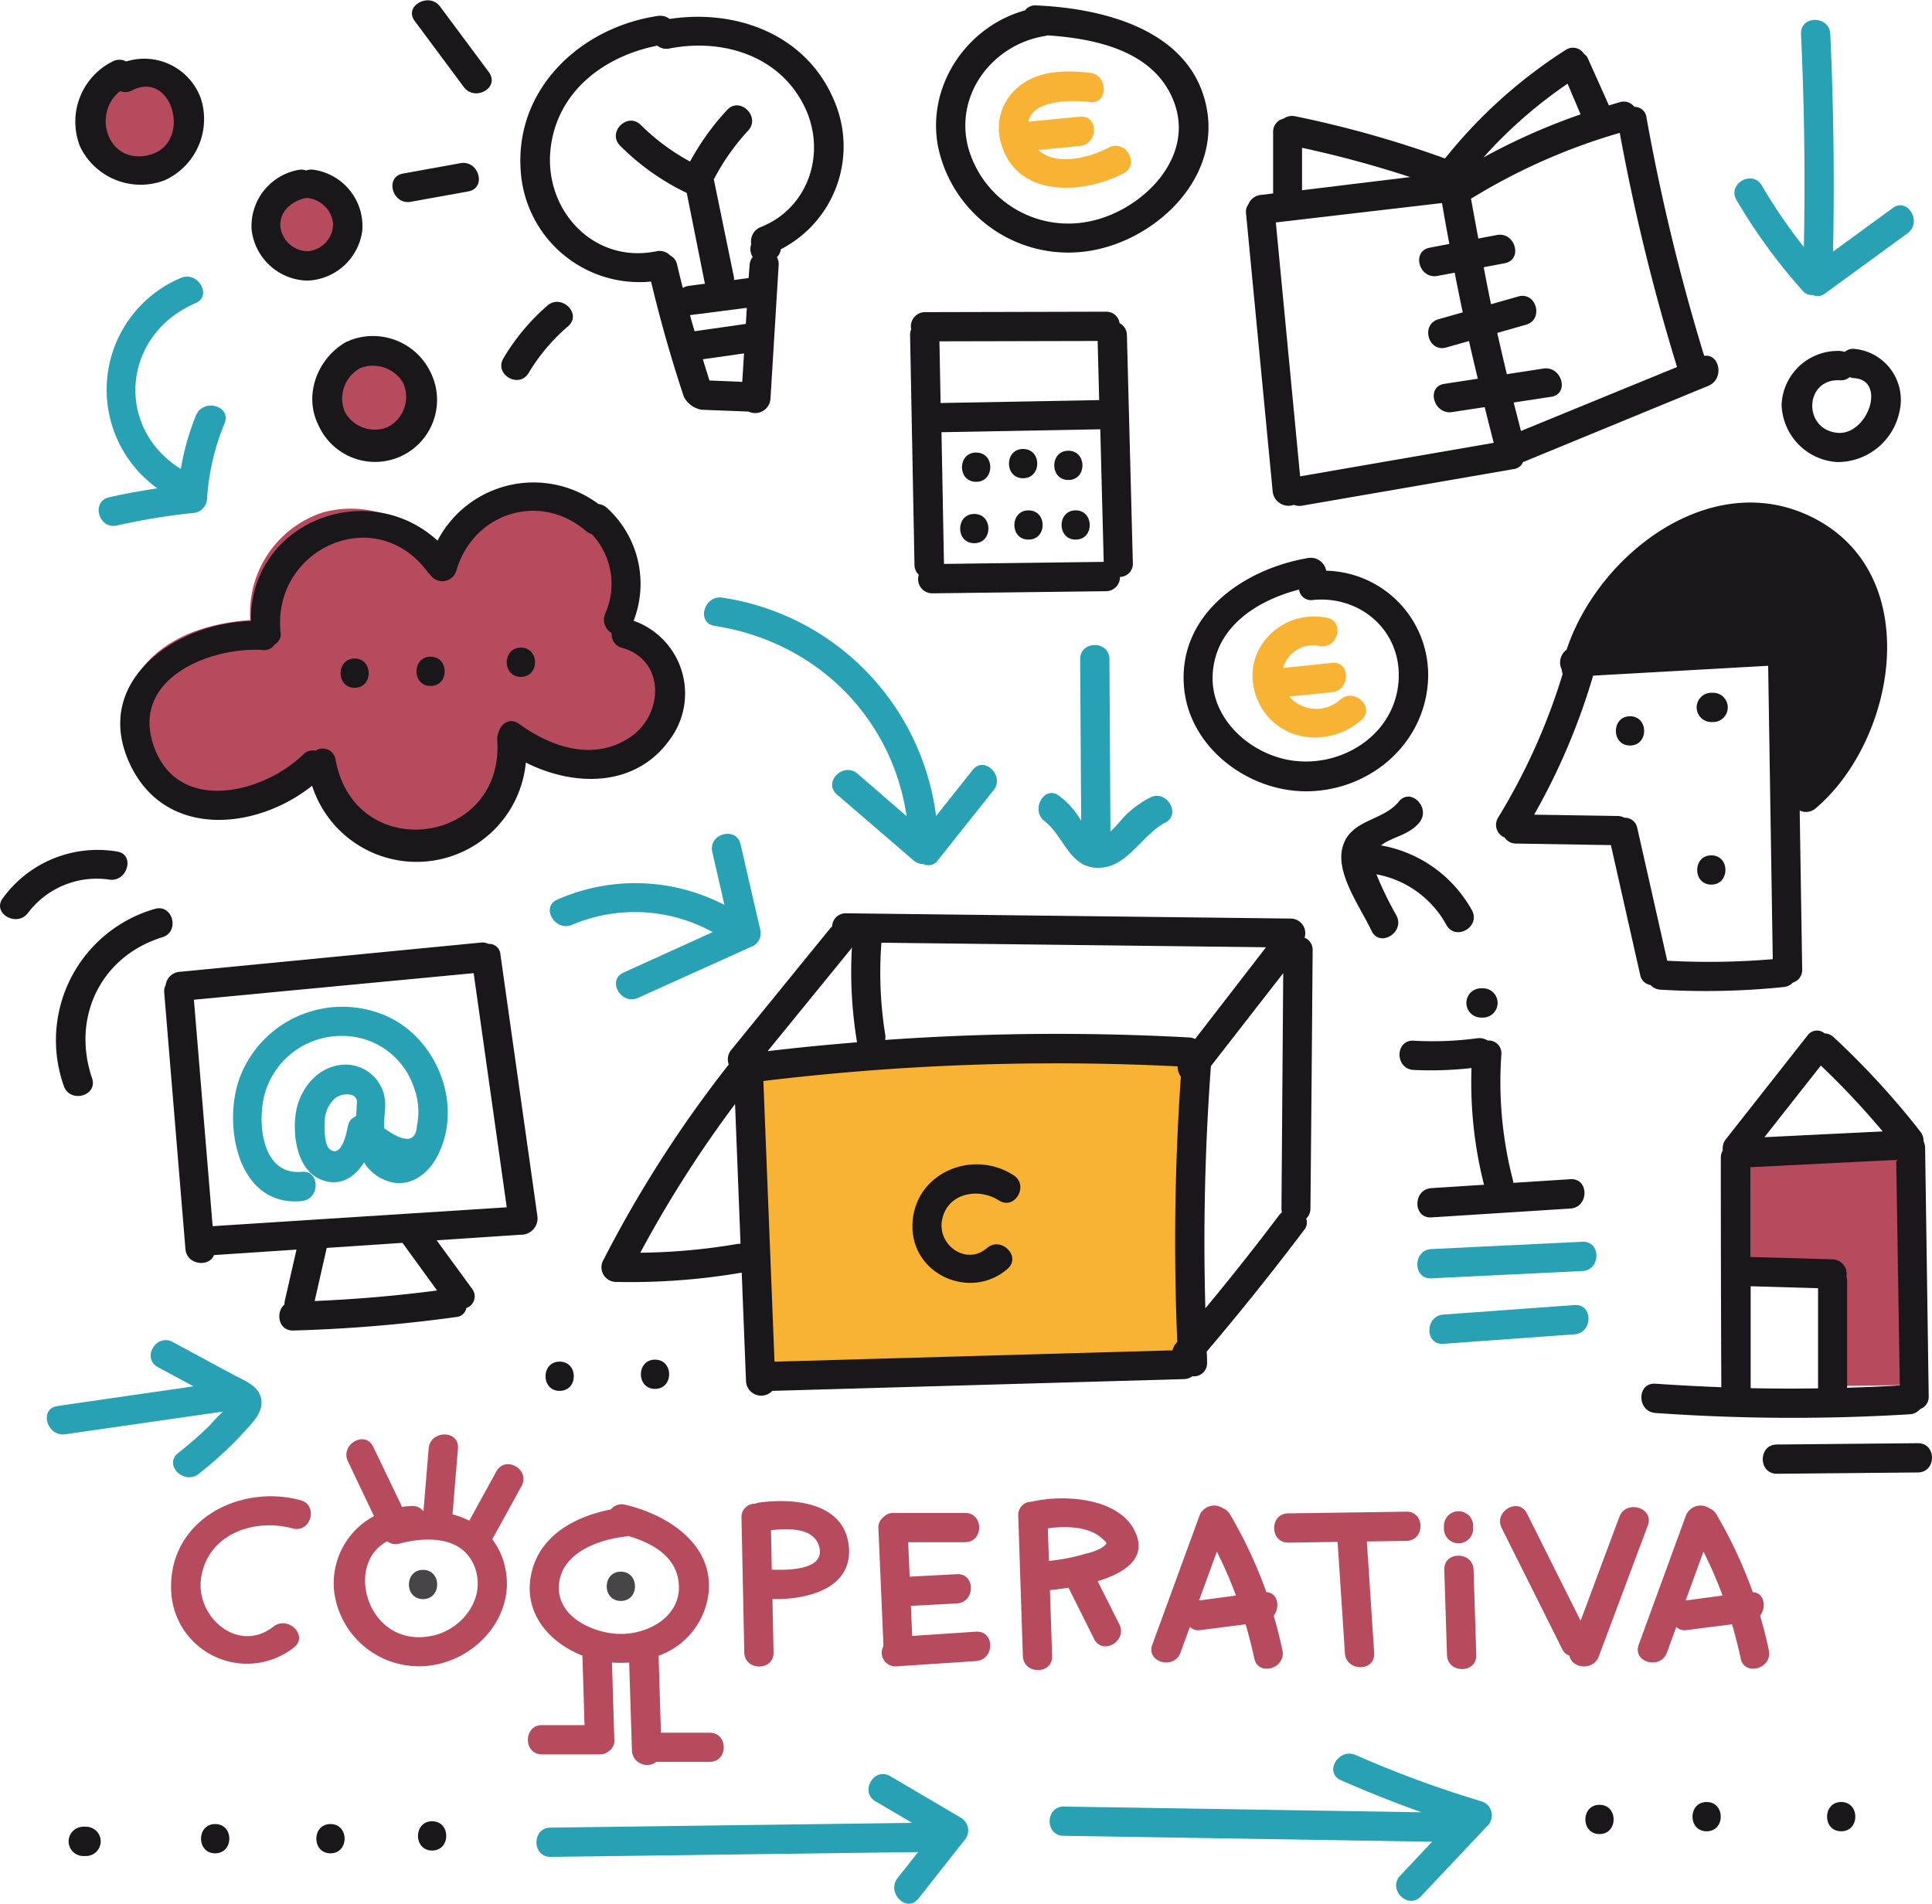 <svg xmlns="http://www.w3.org/2000/svg" viewBox="0 0 264.02 260.18"><defs><style>.cls-1{fill:#f8b334;}.cls-2{fill:#a41f35;}.cls-2,.cls-3{opacity:0.8;}.cls-3,.cls-4{fill:#1a171b;}.cls-5{fill:#28a1b4;}</style></defs><title>Asset 12</title><g id="Layer_2" data-name="Layer 2"><g id="Capa_1" data-name="Capa 1"><path class="cls-1" d="M102.91,145.9l1.33,40.36q28.36.55,56.68-1.58a1.18,1.18,0,0,0,1.34-1.41q1-17.6.76-35.25c0-1.34-.11-2.85-1.1-3.75a5,5,0,0,0-3.37-.9,480.79,480.79,0,0,0-55.78,2"/><path class="cls-2" d="M237.81,158.47l.06,15.26a44.09,44.09,0,0,1,13.12-.16l-.3,14.66a1.33,1.33,0,0,0,.17.83,1.34,1.34,0,0,0,1.14.35l9.28-.12c1.48-11-.22-22.11-1.91-33.07-.08-.52-.22-1.11-.69-1.33a1.6,1.6,0,0,0-.93,0l-19.38,3.41"/><path class="cls-2" d="M60.37,76.57A14.46,14.46,0,0,0,44,70.07,14.46,14.46,0,0,0,34.2,84.74c-4.78.35-9.69,1.67-13.22,4.9s-5.31,8.7-3.21,13c2.33,4.8,8.39,6.58,13.73,6.31,4.48-.22,9.23-1.75,11.8-5.42.68,7.32,8.09,13.3,15.39,12.42s13.07-8.46,12-15.73c3.57,2.15,7.93,3.25,12,2.22s7.55-4.5,7.89-8.65-3.12-8.45-7.29-8.33c3.15-5.75.37-13.92-5.63-16.55s-13.9.87-16,7.08"/><path class="cls-2" d="M56.12,49.08a5.73,5.73,0,0,0-7-1.66,7.76,7.76,0,0,0-4.1,6.3,7.32,7.32,0,0,0,.37,3.21c1.48,4,7.53,5,10.53,2s2.28-8.67-1.17-11.16"/><path class="cls-2" d="M46.63,26.06a5.73,5.73,0,0,0-7-1.66,7.76,7.76,0,0,0-4.1,6.3,7.32,7.32,0,0,0,.37,3.21c1.48,4,7.53,5,10.53,2s2.28-8.67-1.17-11.16"/><path class="cls-2" d="M23.85,11.77a5.73,5.73,0,0,0-7-1.66,7.76,7.76,0,0,0-4.1,6.3,7.32,7.32,0,0,0,.37,3.21c1.48,4,7.53,5,10.53,2S25.9,13,22.45,10.5"/><path class="cls-2" d="M40,208.89c2.49.67,3.55-3.19,1.06-3.86-8.51-2.29-18.22,2.93-17.66,12.58a10.37,10.37,0,0,0,16.79,7.53c2-1.58-.82-4.4-2.83-2.83-4.84,3.78-10.66-1.36-9.88-6.64C28.38,209.64,34.72,207.46,40,208.89Z"/><path class="cls-2" d="M67.83,201.1l-3.7,6.73a11.45,11.45,0,0,0-2.29-.86l.74-9c.21-2.57-3.79-2.55-4,0l-.71,8.53h-.06a1.78,1.78,0,0,0-1.51-.68,11.43,11.43,0,0,0-1.39.13,2.23,2.23,0,0,0-.13-.36L51,197.73c-1.11-2.32-4.56-.3-3.45,2l3.56,7.48a10.39,10.39,0,0,0-5.45,10.25,11.67,11.67,0,0,0,13.56,10.1c6.08-1,11.11-6.77,9.86-13.08a9.69,9.69,0,0,0-1.81-4.1l4-7.27C72.52,200.86,69.07,198.84,67.83,201.1Zm-8.56,22.41c-8.84,2.09-12.45-9.64-6.35-12.87a1.84,1.84,0,0,0,1.67.32c3.8-1,8.93-1.05,10.4,3.55C66.28,218.58,63.17,222.59,59.26,223.52Z"/><path class="cls-3" d="M57.81,214.55c-2.57,0-2.58,4,0,4S60.39,214.55,57.81,214.55Z"/><path class="cls-2" d="M97,236.81l-6.68,0L90,226.29a10.39,10.39,0,0,0,6.72-7.85c1.28-7.08-5.26-11.37-11.25-12.78a1.89,1.89,0,0,0-2,.64c-5.14,1-10.22,3.82-11,9.56-.66,5,2.82,8.72,7.12,10.41l.29,9.5H74.07c-2.57,0-2.58,4,0,4h7.88a1.88,1.88,0,0,0,1.22-.41,1.75,1.75,0,0,0,.78-1.59l-.32-10.56a14.38,14.38,0,0,0,2.35,0l.38,12.07a2.07,2.07,0,0,0,3.33,1.51l7.27,0C99.54,240.82,99.54,236.82,97,236.81ZM84.28,223.29c-3.38-.21-7.89-2.29-7.91-6.23,0-4.79,5.42-6.66,9.22-7.08l.27-.06c3.15.94,6.42,2.66,6.87,6.23C93.33,220.94,88.4,223.55,84.28,223.29Z"/><path class="cls-3" d="M84.84,214.8c-2.57,0-2.58,4,0,4S87.42,214.8,84.84,214.8Z"/><path class="cls-2" d="M116,211.35c-.6-6.06-7.57-6.63-12.22-6a2.19,2.19,0,0,0-.56.16,1.83,1.83,0,0,0-1.89,1.93l.38,18.39c.05,2.57,4.05,2.58,4,0l-.15-7.29C110.05,218.65,116.56,217.25,116,211.35Zm-10.53,3.17-.11-5.39c2.49-.28,5.86-.33,6.58,2.23C112.85,214.65,107.52,214.6,105.44,214.52Z"/><path class="cls-2" d="M133.38,223l-8.72.58-.18-4.11,6.27-.33c2.56-.13,2.58-4.14,0-4l-6.44.34-.2-4.71,7.77,0c2.57,0,2.58-4,0-4l-9.76,0a1.83,1.83,0,0,0-1.44.62,1.74,1.74,0,0,0-.64,1.51l.68,15.77a2.18,2.18,0,0,0,0,.31,1.87,1.87,0,0,0,1.74,2.76l10.89-.72C135.94,226.86,136,222.86,133.38,223Z"/><path class="cls-2" d="M155.24,209.61c-2-4.92-9.77-5.43-14.27-4.37a1.79,1.79,0,0,0-1.81,1.63,2.16,2.16,0,0,0,0,.58l.62,18.87c.08,2.57,4.09,2.58,4,0l-.3-9c.72-.07,1.59-.18,2.54-.33l3.49,7c1.16,2.3,4.61.28,3.45-2L150,216.1C153.61,215,156.67,213.06,155.24,209.61Zm-4.61,1.89a7.55,7.55,0,0,1-2.23.83,25.84,25.84,0,0,1-5.06,1l-.15-4.45c2.5-.37,5.69-.24,7.43,1.39C151.31,210.92,151.44,210.88,150.63,211.5Z"/><path class="cls-2" d="M175.25,225.54q-.5-2.39-1.19-4.72c.91-1.16.57-3.16-1-3.22A62.77,62.77,0,0,0,168.11,207a1.89,1.89,0,0,0-.94-.84,2.15,2.15,0,0,0-3.26,1l-6.44,17.62c-.88,2.42,3,3.47,3.86,1.06l1.28-3.5a1.6,1.6,0,0,0,1.43.44l6.18-.79c.45,1.53.85,3.09,1.19,4.68C171.93,229.13,175.78,228.06,175.25,225.54ZM164,218.72l-.14,0,2.43-6.66a58.84,58.84,0,0,1,2.61,6Z"/><path class="cls-2" d="M241.72,225.54q-.5-2.39-1.19-4.72c.91-1.16.57-3.16-1-3.22A62.77,62.77,0,0,0,234.58,207a1.89,1.89,0,0,0-.94-.84,2.15,2.15,0,0,0-3.26,1l-6.44,17.62c-.88,2.42,3,3.47,3.86,1.06l1.28-3.5a1.6,1.6,0,0,0,1.43.44l6.18-.79c.45,1.53.85,3.09,1.19,4.68C238.39,229.13,242.25,228.06,241.72,225.54Zm-11.22-6.82-.14,0,2.43-6.66a58.84,58.84,0,0,1,2.61,6Z"/><path class="cls-2" d="M192.19,206.6l-16.14.23c-2.57,0-2.58,4,0,4l6.74-.1,1,15.2c.16,2.56,4.16,2.57,4,0l-1-15.26,5.4-.08C194.76,210.56,194.77,206.56,192.19,206.6Z"/><path class="cls-2" d="M201.37,214.54c-.08-2.57-4.08-2.58-4,0l.37,11.64c.08,2.57,4.08,2.58,4,0Z"/><path class="cls-2" d="M199.32,206.54a2,2,0,0,0-2,2v.38a2,2,0,0,0,4,0v-.38A2,2,0,0,0,199.32,206.54Z"/><path class="cls-2" d="M221.29,207.32,216,221.51l-7.33-14.66c-1.15-2.3-4.6-.28-3.45,2l8.26,16.52a1.75,1.75,0,0,0,1,.91c.27,1.69,3.2,2.16,4,.12l6.74-18C226,206,222.18,204.93,221.29,207.32Z"/><path class="cls-4" d="M179.38,129.89a1.79,1.79,0,0,0-1.1-1.74,2,2,0,0,0-1.84-2.61l-60.8-.72a1.84,1.84,0,0,0-1.92,1.8,2.14,2.14,0,0,0-.31.31L99.94,143.48a2,2,0,0,0-.35,2A165.25,165.25,0,0,0,82.46,172.2a2,2,0,0,0,1.73,3,90.33,90.33,0,0,0,17.17-1.27l.59,14.88a2.08,2.08,0,0,0,3.59,1.28l56.26-1.61a2,2,0,0,0,1.15-.39,1.79,1.79,0,0,0,2-1.92c0-.48,0-1-.06-1.43q6.9-8.13,13.32-16.63a1.59,1.59,0,0,0,.29-1.57,1.86,1.86,0,0,0,.58-1.39Q179.25,147.53,179.38,129.89ZM100.83,170a83.86,83.86,0,0,1-13.33,1.21,160.85,160.85,0,0,1,12.95-20.32L101.2,170A2.25,2.25,0,0,0,100.83,170Zm15.4-40.24a2,2,0,0,0,.19-.31,58.76,58.76,0,0,0,.7,13v0c-4.08.33-8.15.73-12.22,1.21Zm44.65,53.63-.18.22a2,2,0,0,0-.46.94l-54.4,1.55-1.52-38.36h0a333.19,333.19,0,0,1,56.61-2,2.31,2.31,0,0,0,.44,1.41A326.38,326.38,0,0,0,160.88,183.38ZM163.32,142a2,2,0,0,0-.78-.21,332.83,332.83,0,0,0-41.58.34,2.14,2.14,0,0,0,0-.8,53.79,53.79,0,0,1-.51-12.49l52.56.62Zm11.87,23.69a2.2,2.2,0,0,0-.39.39q-4.89,6.48-10.08,12.73a326.64,326.64,0,0,1,.76-33.11L175.36,133q-.12,16.1-.24,32.2A2.11,2.11,0,0,0,175.19,165.72Z"/><path class="cls-5" d="M131.31,248.43l-9.65-5.68c-2.22-1.31-4.24,2.15-2,3.45l5,2.93-49.42.65c-2.57,0-2.58,4,0,4l50.23-.66-2.8,3.54c-1.58,2,1.23,4.85,2.83,2.83l5.51-7a1.87,1.87,0,0,0,.31-.39l.45-.57A2,2,0,0,0,131.31,248.43Z"/><path class="cls-5" d="M202.4,246.17a147.73,147.73,0,0,1-17.15-6.32c-2.33-1-4.37,2.41-2,3.45,3.63,1.6,7.31,3.06,11,4.38l-48.88-.78c-2.57,0-2.58,4,0,4l50.34.81-4.36,4.63c-1.77,1.87,1.06,4.71,2.83,2.83l9.1-9.65A2,2,0,0,0,202.4,246.17Z"/><path class="cls-4" d="M218.58,246.66c-2.57,0-2.58,4,0,4S221.16,246.66,218.58,246.66Z"/><path class="cls-4" d="M233.22,246.28c-2.57,0-2.58,4,0,4S235.8,246.28,233.22,246.28Z"/><path class="cls-4" d="M251.61,246.28c-2.57,0-2.58,4,0,4S254.19,246.28,251.61,246.28Z"/><path class="cls-4" d="M11.76,249.66h-.38a2,2,0,0,0,0,4h.38a2,2,0,0,0,0-4Z"/><path class="cls-4" d="M29.4,249.29c-2.57,0-2.58,4,0,4S32,249.29,29.4,249.29Z"/><path class="cls-4" d="M45.16,249.29c-2.57,0-2.58,4,0,4S47.74,249.29,45.16,249.29Z"/><path class="cls-4" d="M59.05,248.91c-2.57,0-2.58,4,0,4S61.63,248.91,59.05,248.91Z"/><path class="cls-4" d="M136.5,164.06c2.17,1.4,4.18-2.06,2-3.45-5.66-3.65-13.65-.25-13.81,6.8-.16,6.85,8,10.36,13,6,1.94-1.7-.9-4.52-2.83-2.83-2.74,2.39-6.63-.3-6.16-3.64C129.28,163.08,133.64,162.22,136.5,164.06Z"/><path class="cls-4" d="M86.59,84.84a14,14,0,0,0-3.64-15.42,2,2,0,0,0-1.16-.53,14.81,14.81,0,0,0-22,5c-9.49-8.7-25.64-2.63-25.5,11-9.92.17-21.72,8-16.64,19.31,4.75,10.53,17.36,9.29,25,3.19a15,15,0,0,0,29.21-3.17c6.58,3.32,15,3.46,19.7-3.18A10.54,10.54,0,0,0,86.59,84.84Zm-.33,15.81c-5,3.48-10.84,1.53-15.33-1.72-1.29-.93-2.54,0-2.83,1.26a1.89,1.89,0,0,0-.15.91c1,14.51-19.52,17.11-22.1,2.68a1.76,1.76,0,0,0-2.72-1.18,1.84,1.84,0,0,0-1.72.53c-5.42,5.3-17.21,8.27-20.44-1.29-3.1-9.19,7.89-13.47,14.93-13a1.66,1.66,0,0,0,1.62-.76,1.59,1.59,0,0,0,.82-1.68c-1.15-11.36,12.9-17.85,20.07-8.27a2.23,2.23,0,0,0,.33.35A2,2,0,0,0,62.36,78c2.29-7.89,11.37-10.85,17.72-5.43a2.1,2.1,0,0,0,.79.43,9.93,9.93,0,0,1,1.85,10.82,2.13,2.13,0,0,0,.88,2.72,1.85,1.85,0,0,0,1.4,2C90.89,90.16,90.73,97.51,86.26,100.65Z"/><path class="cls-4" d="M59,51.23A8.73,8.73,0,0,0,48.1,46.41a2.23,2.23,0,0,0-.4.18,2.16,2.16,0,0,0-.47.19C43.38,49,41.46,54,43.51,58.09A8.46,8.46,0,0,0,59,51.23Zm-6,7.13a4.64,4.64,0,0,1-5.87-2.07,4.71,4.71,0,0,1,2.15-6,4.79,4.79,0,0,1,5.79,2A4.64,4.64,0,0,1,53,58.36Z"/><path class="cls-4" d="M42.84,23.2a2.11,2.11,0,0,0-1,.1,2.08,2.08,0,0,0-1-.09,7.81,7.81,0,0,0-6.46,8.14,7.84,7.84,0,0,0,7.65,7,7.85,7.85,0,0,0,7.48-6.84A7.78,7.78,0,0,0,42.84,23.2ZM42,34.34a3.84,3.84,0,0,1-3.68-3.29c-.21-2.16,1.64-3.66,3.56-4a3.94,3.94,0,0,1,3.64,3.49A3.77,3.77,0,0,1,42,34.34Z"/><path class="cls-5" d="M132.92,105.23l-5,6.3A34.6,34.6,0,0,0,98.72,81.68c-2.52-.39-3.6,3.46-1.06,3.86,13.88,2.14,24.23,12.48,26.23,26l-6.69-5.79c-1.94-1.68-4.78,1.14-2.83,2.83l10.46,9a2,2,0,0,0,1.35.51,1.57,1.57,0,0,0,2-.54l7.61-9.57C137.33,106.07,134.52,103.22,132.92,105.23Z"/><path class="cls-4" d="M114.07,13.94C110.35,4.78,100.75,1.19,91.51,2.59a2.07,2.07,0,0,0-1.61-.41c-10.57,1.56-19.63,10-18.73,21.3a16.25,16.25,0,0,0,17.8,15q1.91,8,4.49,15.77A3.41,3.41,0,0,0,95.87,56l6.42.25h0a2.1,2.1,0,0,0,3-1.75l1.12-18.28a1.81,1.81,0,0,0-.24-1.06,2,2,0,0,0,.54-1.1A15.79,15.79,0,0,0,114.07,13.94ZM101.43,52.19,96.95,52c-.31-1-.6-1.93-.9-2.9l5.63-.8Zm.49-7.92-7,1c-.21-.73-.43-1.47-.63-2.2l7.77-1ZM102.3,38l-2,.27a2.22,2.22,0,0,0,0-.37L97.55,24.52a30.6,30.6,0,0,1,4.67-6.65C104,16,101.15,13.15,99.39,15a34.68,34.68,0,0,0-5.09,7.08,29.46,29.46,0,0,1-6.73-5c-1.82-1.82-4.65,1-2.83,2.83a32.88,32.88,0,0,0,9.11,6.46l2.48,12.41-2.2.29a2.16,2.16,0,0,0-.82.28c-.27-1.06-.53-2.12-.78-3.18a1.76,1.76,0,0,0-.94-1.25,2,2,0,0,0-1.88-.58C81,36.13,74.17,28.51,75.27,20.08c1-7.72,7.38-12.42,14.55-13.84a2,2,0,0,0,1.65.39c7.26-1.42,15.1.94,18.5,8,3,6.23.56,13.79-6,16.4a2.11,2.11,0,0,0-1.31,2.34,2,2,0,0,0,.2,1.74,2,2,0,0,0-.42,1.11Z"/><path class="cls-4" d="M154,45.83a1.87,1.87,0,0,0-1-1.67,1.83,1.83,0,0,0-1.89-1.56l-24.69.06a1.94,1.94,0,0,0-1.9,2.35,2,2,0,0,0-.15.82l.6,31.35a1.88,1.88,0,0,0,.59,1.38,1.93,1.93,0,0,0,1.86,2.53l23.7-.29a1.91,1.91,0,0,0,1.93-1.95,1.8,1.8,0,0,0,1.76-1.92Zm-4,.77.21,8.08-21.67.4-.16-8.43ZM129,77.07l-.34-18,21.7-.4.47,18.12Z"/><path class="cls-4" d="M133.39,61.85c-2.57,0-2.58,4,0,4S136,61.85,133.39,61.85Z"/><path class="cls-4" d="M133.14,70.24c-2.57,0-2.58,4,0,4S135.72,70.24,133.14,70.24Z"/><path class="cls-4" d="M139.81,61.36c-2.57,0-2.58,4,0,4S142.39,61.36,139.81,61.36Z"/><path class="cls-4" d="M140.55,69.75c-2.57,0-2.58,4,0,4S143.13,69.75,140.55,69.75Z"/><path class="cls-4" d="M146,61.6c-2.57,0-2.58,4,0,4S148.56,61.6,146,61.6Z"/><path class="cls-4" d="M147,69.75c-2.57,0-2.58,4,0,4S149.54,69.75,147,69.75Z"/><path class="cls-4" d="M232.89,48.64A280.85,280.85,0,0,1,225,16.05a1.62,1.62,0,0,0-1.65-1.44,1.81,1.81,0,0,0-2-.64l-1.5.44,0-.05L217,8a1.46,1.46,0,0,0-.52-.62A1.78,1.78,0,0,0,214,6.8a67.6,67.6,0,0,0-16.53,14.86A146.5,146.5,0,0,0,177,15.89a2,2,0,0,0-1.58.32,1.83,1.83,0,0,0-1.44,1.85v8.38l-1.68.2a2.07,2.07,0,0,0-1.71,1.3,1.71,1.71,0,0,0-.31,1.24l3.64,38A2.18,2.18,0,0,0,176.81,69a2.06,2.06,0,0,0,1.13.11l28.91-5a1.6,1.6,0,0,0,1.3-1l.09,0,25.27-10.4C235.71,51.72,234.95,48.28,232.89,48.64Zm-18.67-37.2L216,15.63a86.36,86.36,0,0,0-13.28,5.89A62.61,62.61,0,0,1,214.22,11.44ZM177.93,20.2a146.66,146.66,0,0,1,14.77,4L177.93,26Zm-.26,44.9-3.32-34.7,22.71-2.65c.31,1.87.66,3.73,1,5.59l-2.68.51c-2.53.48-1.46,4.33,1.06,3.86l2.35-.44q.53,2.71,1.1,5.42l-3.31.94c-2.47.7-1.42,4.56,1.06,3.86l3.11-.88c.38,1.72.79,3.43,1.2,5.15l-4.57.7c-2.54.39-1.46,4.24,1.06,3.86l4.45-.68c.41,1.63.81,3.26,1.24,4.88Zm30.18-6.2c-.34-1.3-.66-2.6-1-3.89l5.13-.78c2.54-.39,1.46-4.24-1.06-3.86l-5,.77c-.45-1.88-.89-3.76-1.31-5.64l3.93-1.12c2.47-.7,1.42-4.56-1.06-3.86l-3.72,1.06q-.53-2.53-1-5.06l2.86-.54c2.53-.48,1.46-4.33-1.06-3.86l-2.54.48c-.33-1.81-.67-3.62-1-5.44a82.44,82.44,0,0,1,20.33-9,280.94,280.94,0,0,0,7.83,32Z"/><path class="cls-4" d="M48.47,90c-2.57,0-2.58,4,0,4S51,90,48.47,90Z"/><path class="cls-4" d="M58.84,89.75c-2.57,0-2.58,4,0,4S61.41,89.75,58.84,89.75Z"/><path class="cls-4" d="M71.18,88.51c-2.57,0-2.58,4,0,4S73.76,88.51,71.18,88.51Z"/><path class="cls-4" d="M181.23,78a2.14,2.14,0,0,0-2.45-1.74c-8.64,1.45-17.65,7.53-17,17.33.54,8.6,9,14.82,17.22,14.55,8.64-.28,16-6.86,16.17-15.71A14.26,14.26,0,0,0,181.23,78ZM177.06,104c-5.84-.6-11.67-5.55-11.34-11.83.35-6.52,6.08-10.11,11.81-11.6A1.63,1.63,0,0,0,179.42,82c6.57-.65,12.21,4.32,11.7,11.11C190.6,100.22,183.78,104.71,177.06,104Z"/><path class="cls-1" d="M183.18,95.6a4.91,4.91,0,0,1-7-.4l5.85-.6c2.54-.26,2.56-4.26,0-4l-6.68.69a4.22,4.22,0,0,1,4.93-3c2.51.52,3.59-3.34,1.06-3.86-6.06-1.25-11.69,4.18-9.81,10.34,2,6.44,9.68,7.82,14.5,3.65C188,96.74,185.12,93.92,183.18,95.6Z"/><path class="cls-4" d="M247.84,70.79c-13.86-7.08-29.4,4.89-33.75,18a2.18,2.18,0,0,0-.66,2.74,1.86,1.86,0,0,0,.12.57,84.86,84.86,0,0,1-8.81,19.62,1.86,1.86,0,0,0,.88,2.74,1.84,1.84,0,0,0,1.58.83l12.94.21,4,17.73a1.71,1.71,0,0,0,1.41,1.39,2,2,0,0,0,1.38.64,103.79,103.79,0,0,0,16.8-.36,2,2,0,0,0,1.28-.61,1.79,1.79,0,0,0,1.27-1.82l-.34-21.7a2,2,0,0,0,2.2-.31C259.16,101.07,263.09,78.58,247.84,70.79Zm-20,60.52-4.09-18.12a1.72,1.72,0,0,0-1.76-1.43,2,2,0,0,0-.93-.24l-11.41-.18a89.1,89.1,0,0,0,8.06-19L241.51,91l.12,0,.63,40.09A104.07,104.07,0,0,1,227.81,131.3Z"/><path class="cls-4" d="M222.75,97.89c-2.57,0-2.58,4,0,4S225.33,97.89,222.75,97.89Z"/><path class="cls-4" d="M234.11,94.68h-.25a2,2,0,0,0,0,4h.25a2,2,0,0,0,0-4Z"/><path class="cls-4" d="M233.86,116.9c-2.57,0-2.58,4,0,4S236.44,116.9,233.86,116.9Z"/><path class="cls-4" d="M73.45,166.28l-5.06-35.81A1.55,1.55,0,0,0,66.74,129a1.8,1.8,0,0,0-1-.18l-41.22,4a2.08,2.08,0,0,0-1.88,1.81,1.81,1.81,0,0,0-.2,1l2.9,35.06c.18,2.23,3.27,2.52,3.9.84l11.28-.75-1.6,7a2.18,2.18,0,0,0-.05.51c-1.24,1.06-.84,3.61,1.22,3.55A203.67,203.67,0,0,0,62.32,180a1.53,1.53,0,0,0,1.41-1.23,1.69,1.69,0,0,0,.77-2.65l-4.83-6.61,11.46-.76A2.24,2.24,0,0,0,73.45,166.28ZM59.73,176.37Q51.4,177.46,43,177.81l1.65-7.26L55,169.86Zm-30.67-8.79-2.56-30.95L64.73,133l4.52,32Z"/><path class="cls-5" d="M52.68,138.8A15,15,0,0,0,32.87,147c-2.54,6.37-.55,18,8.35,17.15,2.54-.24,2.57-4.24,0-4-5.55.52-6.11-7-5-10.8a10.87,10.87,0,0,1,10.31-7.77,10.31,10.31,0,0,1,10.05,7.08,9.38,9.38,0,0,1,.4,5.18q-.21,3.42-4.49.35a23.33,23.33,0,0,1,.14-2.56c0-.09,0-.18,0-.26v-.06s0,0,0,0a5.44,5.44,0,0,0-5.06-5.8c-3.79-.2-6.59,3.08-7.14,6.58-.47,3,.13,7.71,3.33,9.08,2.67,1.14,4.68-.26,6-2.3a5.92,5.92,0,0,0,2.59,2.3c3.21,1.51,6.08-.45,7.51-3.34C63.35,150.86,59.63,141.79,52.68,138.8Zm-5.13,15.07c-.21,1-.88,4.51-2.52,3.16-.71-.58-.7-2.89-.65-3.73a4.26,4.26,0,0,1,1.5-3.27c.89-.67,3.26-.83,2.86,1,0,0,0,.09,0,.13s0,.07,0,.12c0,.42-.07.84-.08,1.27A1.69,1.69,0,0,0,47.56,153.87Z"/><path class="cls-4" d="M165,15.36C163.3,4.23,151.07,1.15,141.61.74a1.73,1.73,0,0,0-1.53.68c-7.92,2.17-13.46,10.25-11.9,18.56a18.18,18.18,0,0,0,20.14,14.39C157.3,33.23,166.42,25.08,165,15.36ZM148.66,30.3a14.2,14.2,0,0,1-16.31-10c-2-7.26,3.21-14.16,10.35-15.36a2.14,2.14,0,0,0,.41-.11c6.75.45,14.79,2.17,17.37,9.23C163.31,21.82,155.76,29,148.66,30.3Z"/><path class="cls-1" d="M151.53,20.16c-2.64,1.39-7.22,2.61-9.63.34l5.68-.55c2.54-.25,2.56-4.25,0-4l-7.05.68c.6-3,5.87-3,8.41-2.68s2.53-3.72,0-4c-3.39-.38-7.1-.36-9.85,2a7.25,7.25,0,0,0-2.26,7.74c2.21,7.45,11.22,6.85,16.72,4C155.83,22.41,153.81,19,151.53,20.16Z"/><path class="cls-5" d="M157.16,109a14.34,14.34,0,0,0-3.1,2.19c-.72.65-1.48,1.73-2.31,2.44q-.07-11.77-.14-23.54c0-2.57-4-2.58-4,0q.07,11,.14,22.09c-.13-.22-.26-.43-.39-.62a11,11,0,0,0-2.61-2.78c-2-1.57-4,1.9-2,3.45,2.78,2.14,3.48,6.89,8,6.33,3.53-.44,5.47-4.57,8.47-6.12C161.47,111.31,159.45,107.85,157.16,109Z"/><path class="cls-5" d="M26.79,56.76a34.54,34.54,0,0,0-2.08,7.33c-9.05-5.61-8.05-18.32,2-22.65,2.36-1,.32-4.47-2-3.45a16.57,16.57,0,0,0-3.2,28.75c-2.21.33-4.41.73-6.59,1.22-2.51.56-1.45,4.42,1.06,3.86a87.71,87.71,0,0,1,10.32-1.7,2.06,2.06,0,0,0,2-2,32.12,32.12,0,0,1,2.4-10.29C31.62,55.44,27.76,54.41,26.79,56.76Z"/><path class="cls-5" d="M103.88,127l-2.68-11.61c-.58-2.51-4.44-1.45-3.86,1.06L99,123.68a26.38,26.38,0,0,0-22.82-.74c-2.36,1-.33,4.44,2,3.45a22.05,22.05,0,0,1,19.22,1l-12.19,5.53c-2.34,1.06-.31,4.51,2,3.45L103,129.24A2,2,0,0,0,103.88,127Z"/><path class="cls-4" d="M214.61,161.16l-7.81.5a2.22,2.22,0,0,0-.06-.41,53.37,53.37,0,0,1-1.57-17.12,1.74,1.74,0,0,0-1.87-1.92,2.08,2.08,0,0,0-1.43-.31,46,46,0,0,1-8.69.33c-2.57-.13-2.57,3.87,0,4a49.82,49.82,0,0,0,7.91-.26,56.89,56.89,0,0,0,1.71,15.95l-7.18.46c-2.56.16-2.57,4.16,0,4l19-1.21C217.16,165,217.18,161,214.61,161.16Z"/><path class="cls-4" d="M202.66,135.07h-.27a2,2,0,0,0,0,4h.27a2,2,0,0,0,0-4Z"/><path class="cls-4" d="M201.14,124.39a17.72,17.72,0,0,0-12.42-8.85c1.61-1.22,3.83-1.38,5.26-3.15,1.6-2-1.22-4.84-2.83-2.83-2.19,2.73-6.79,2.38-7.73,6.42-.82,3.55,2.58,8.17,4,11.22,1.09,2.33,4.54.3,3.45-2a51.94,51.94,0,0,1-2.78-5.71,13.74,13.74,0,0,1,9.58,6.94C198.94,128.66,202.39,126.65,201.14,124.39Z"/><path class="cls-5" d="M216.24,169.71l-20.63,1c-2.56.12-2.58,4.12,0,4l20.63-1C218.8,173.59,218.82,169.59,216.24,169.71Z"/><path class="cls-5" d="M215.16,178.36l-17.91,1.3c-2.55.18-2.57,4.19,0,4l17.91-1.3C217.71,182.17,217.73,178.17,215.16,178.36Z"/><path class="cls-4" d="M66.82,9.88l-6.69-9c-1.52-2-5-.05-3.45,2l6.69,9C64.88,13.94,68.35,12,66.82,9.88Z"/><path class="cls-4" d="M62.93,22.3l-7.86,1.42c-2.53.46-1.46,4.31,1.06,3.86L64,26.16C66.53,25.7,65.46,21.85,62.93,22.3Z"/><path class="cls-4" d="M74.8,41.77a29.37,29.37,0,0,0-6,7.19c-1.32,2.21,2.13,4.23,3.45,2a26,26,0,0,1,5.39-6.38C79.58,42.91,76.74,40.09,74.8,41.77Z"/><path class="cls-4" d="M27.46,13.49A8.22,8.22,0,0,0,17.26,8.4a2,2,0,0,0-1.87,0A9.2,9.2,0,0,0,10.93,20a9.17,9.17,0,0,0,11.59,4.63A9.19,9.19,0,0,0,27.46,13.49Zm-7.21,7.73c-5.58,1.26-7.71-5.74-3.83-8.77a1.94,1.94,0,0,0,1.64-.1C23.66,9.47,26.4,19.82,20.25,21.21Z"/><path class="cls-4" d="M21.12,124.23a18.67,18.67,0,0,0-12.4,24.18c.82,2.42,4.69,1.38,3.86-1.06-2.82-8.3,1.17-16.64,9.61-19.26C24.64,127.33,23.59,123.46,21.12,124.23Z"/><path class="cls-4" d="M16,116.38A16,16,0,0,0,.39,122.75c-1.54,2.06,1.93,4.06,3.45,2a11.76,11.76,0,0,1,11.06-4.54C17.42,120.62,18.51,116.76,16,116.38Z"/><path class="cls-5" d="M35.68,191.12c-.39-1.79-2.31-2.44-3.76-3.22l-8.32-4.49c-2.27-1.22-4.29,2.23-2,3.45l4.85,2.61L7.85,192.16c-2.54.37-1.46,4.22,1.06,3.86l21.56-3.1h0a24.48,24.48,0,0,0-1.81,1.89,52.68,52.68,0,0,1-4.33,3.79c-2,1.6.83,4.41,2.83,2.83a51.11,51.11,0,0,0,6.15-5.68C34.41,194.51,36.09,193,35.68,191.12Z"/><path class="cls-4" d="M76.48,186.09c-2.57,0-2.58,4,0,4S79.06,186.09,76.48,186.09Z"/><path class="cls-4" d="M89.51,185.82c-2.57,0-2.58,4,0,4S92.09,185.82,89.51,185.82Z"/><path class="cls-5" d="M258.64,28.44l-8.14,5.95q.3-14.88-.38-29.74c-.12-2.56-4.12-2.58-4,0q.68,14.55.39,29.11a72.59,72.59,0,0,1-5.75-8.41c-1.3-2.22-4.76-.21-3.45,2a77.19,77.19,0,0,0,9,12.35,1.72,1.72,0,0,0,1.44.63,1.61,1.61,0,0,0,1.67-.23l11.26-8.22C262.72,30.39,260.73,26.91,258.64,28.44Z"/><path class="cls-4" d="M253.4,47.68a1.74,1.74,0,0,0-1.31.42,2.12,2.12,0,0,0-.62-.13,7.67,7.67,0,0,0-8,7.28,8.09,8.09,0,0,0,7.58,7.9,8.64,8.64,0,0,0,8.52-6.87A7,7,0,0,0,253.4,47.68Zm-2.34,11.47c-4.71-.48-4.49-7.44.4-7.18a1.76,1.76,0,0,0,1.31-.43,2.12,2.12,0,0,0,.63.14C257.87,52,255.19,59.57,251.06,59.15Z"/><path class="cls-4" d="M263.08,156.88a2,2,0,0,0-.21-.88,2.06,2.06,0,0,0-.45-1.35,110,110,0,0,0-11.82-12.88,1.93,1.93,0,0,0-1.26-.54,1.59,1.59,0,0,0-2.35.31l-11.11,14.12a2.06,2.06,0,0,0-.45,1.57,1.93,1.93,0,0,0-.27,1q0,15.68.07,31.36-4.49-.17-9-.48c-2.57-.18-2.56,3.82,0,4a264.77,264.77,0,0,0,34.73.18,2,2,0,0,0,1.44-.71,1.78,1.78,0,0,0,1.17-1.78Zm-14.25-11.25a110,110,0,0,1,8.45,9l-16.16.79Zm-9.59,44.09h0q0-7,0-13.93l9.21.27v13.69C245.36,189.79,242.31,189.79,239.25,189.72Zm13.18-.06v-14.6a2.09,2.09,0,0,0-.09-.59,2,2,0,0,0-1.91-2.36l-11.22-.32q0-6.14,0-12.27l19.93-1,.49,30.82C257.21,189.5,254.81,189.59,252.42,189.66Z"/><path class="cls-4" d="M262.09,197.24l-19.27.18c-2.57,0-2.58,4,0,4l19.27-.18C264.66,201.22,264.67,197.22,262.09,197.24Z"/></g></g></svg>